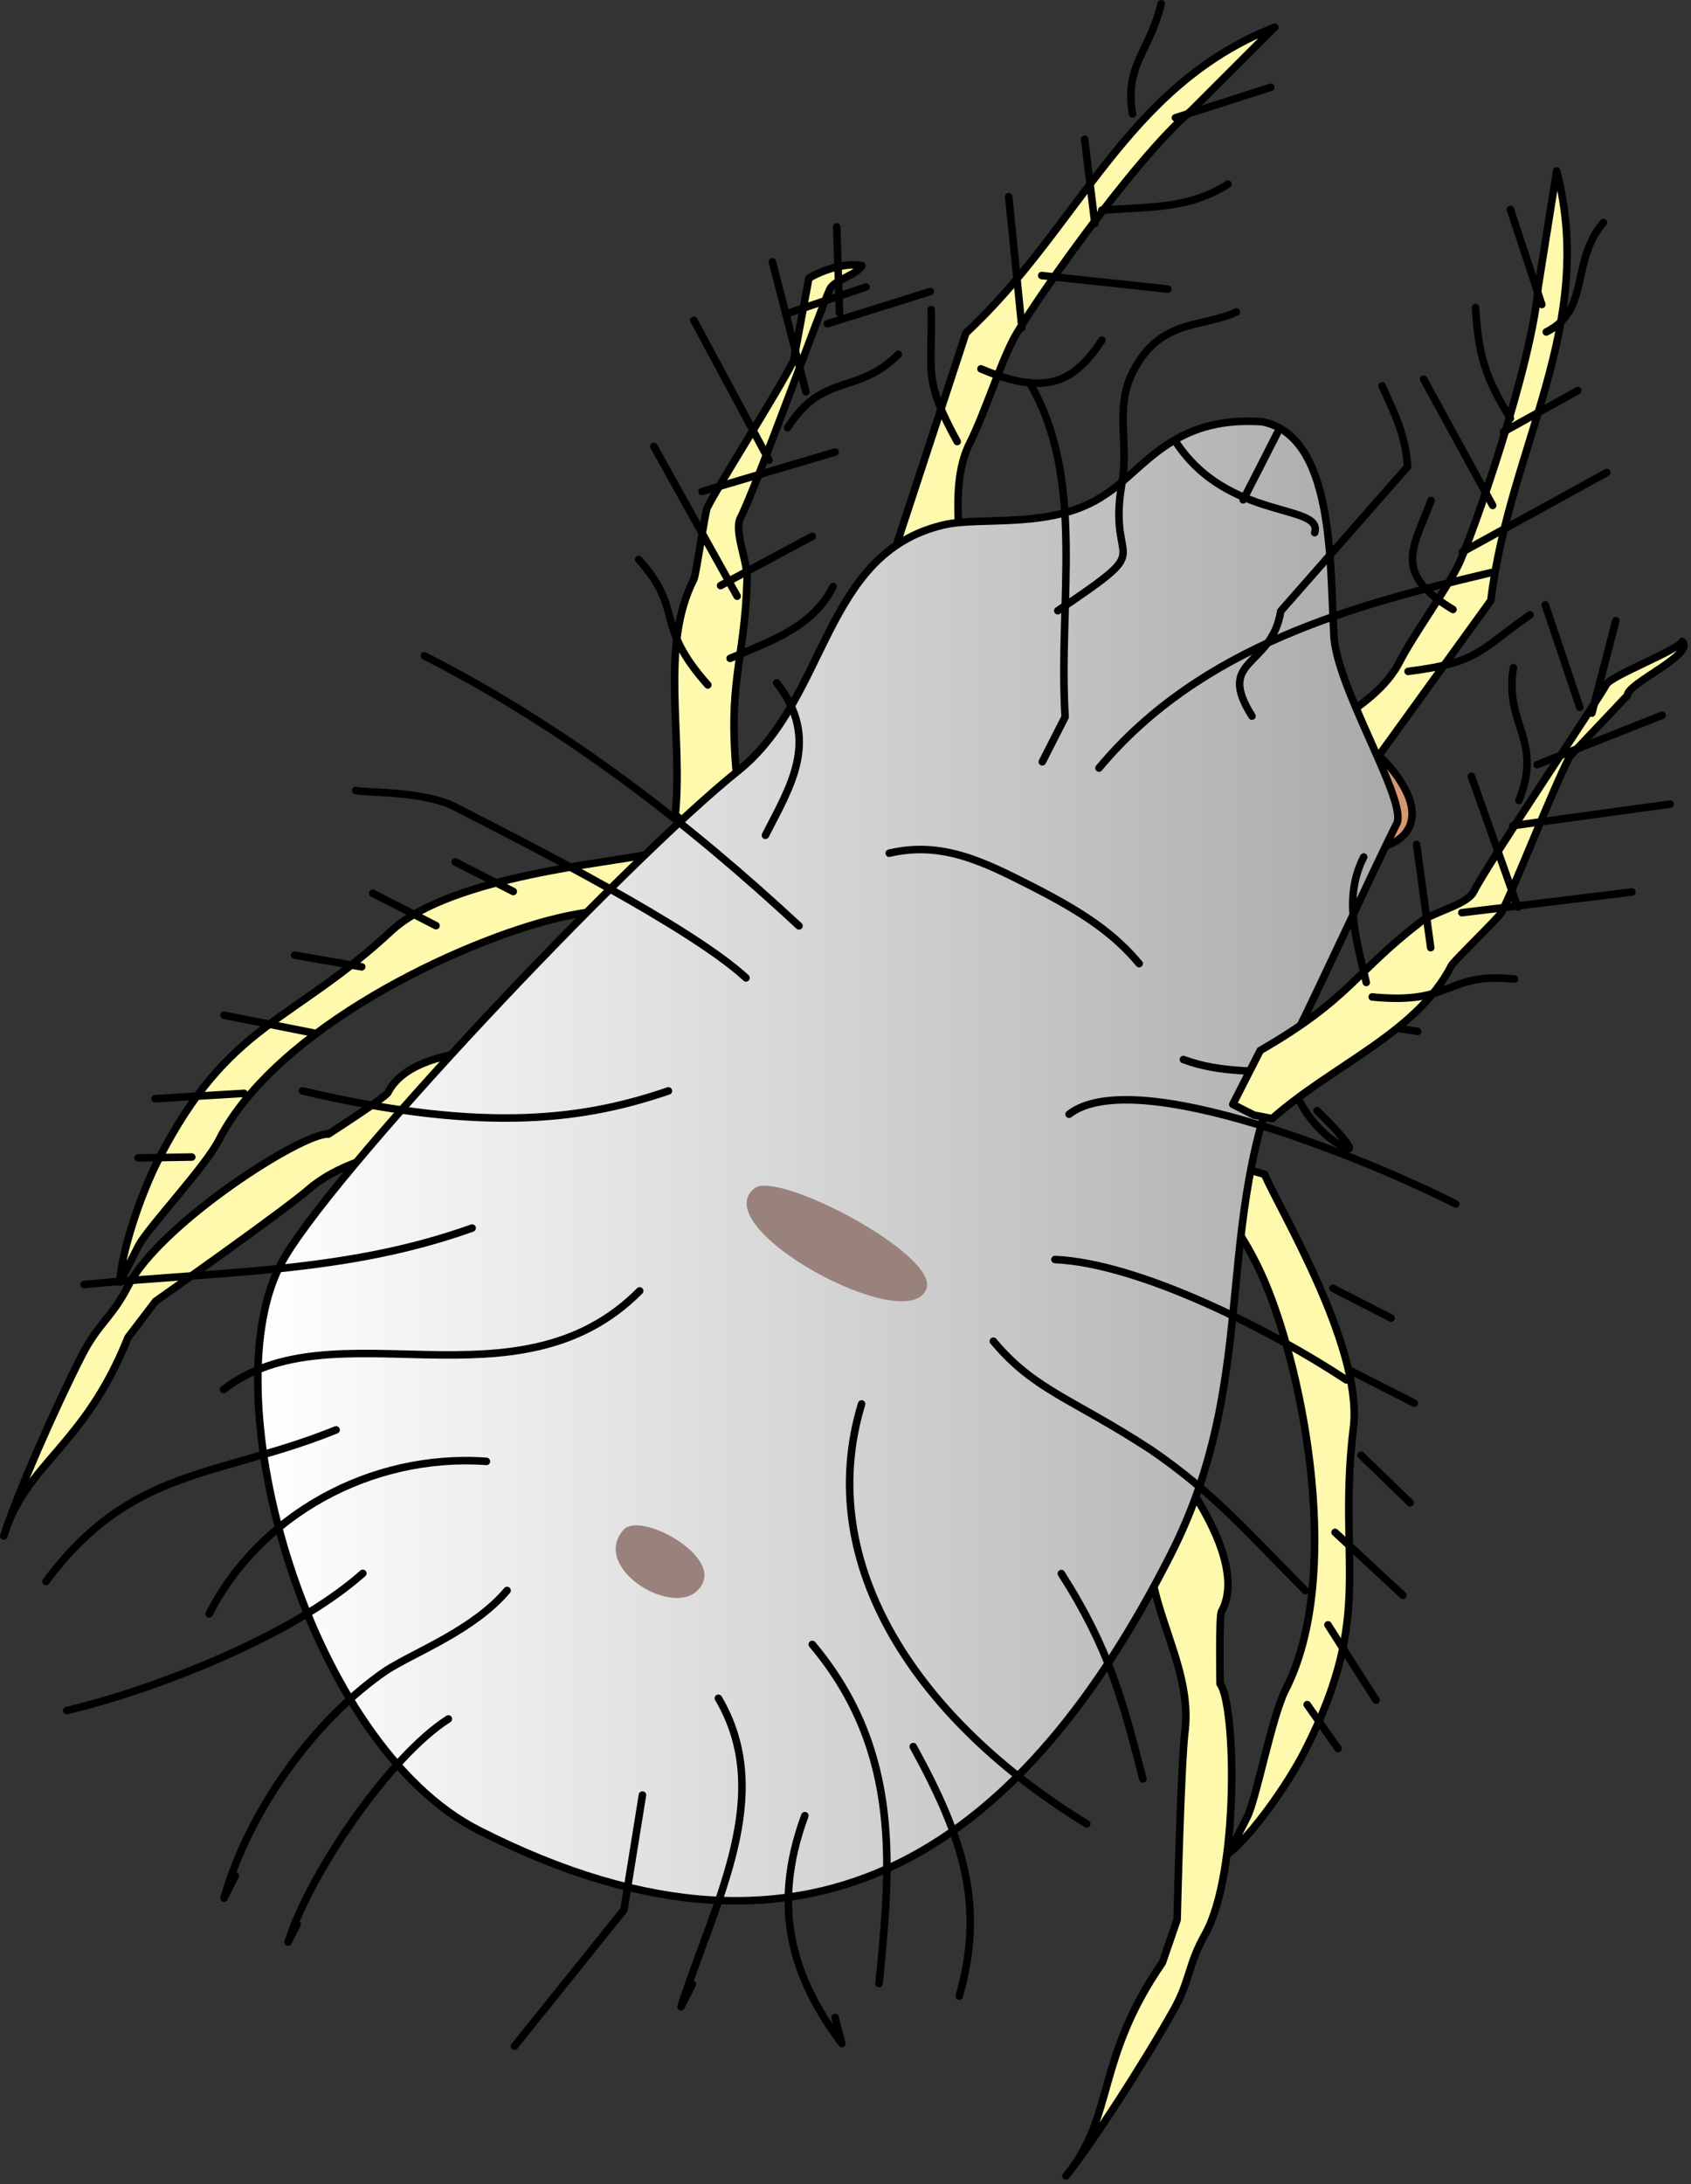 
        <svg xmlns:rdf="http://www.w3.org/1999/02/22-rdf-syntax-ns#" xmlns="http://www.w3.org/2000/svg" xmlns:cc="http://creativecommons.org/ns#" xmlns:xlink="http://www.w3.org/1999/xlink" xmlns:dc="http://purl.org/dc/elements/1.1/" x="0px" y="0px" width="388" height="501" viewBox="0 0 388 501" xml:space="preserve">
            <rect x="0" y="0" width="388" height="501" fill="#333333" stroke="none"/>
            <title>Dermatophagoides pteronyssinus (House Dust Mite)</title>
            <desc xmlns:ian_image_library="https://ian.umces.edu/media-library/">
                <ian_image_library:title>Dermatophagoides pteronyssinus (House Dust Mite)</ian_image_library:title>
                <ian_image_library:descr>Illustration of Dermatophagoides pteronyssinus (House Dust Mite)</ian_image_library:descr>
                <ian_image_library:scene>
                    <ian_image_library:contains>house, dust, mite, Arthropoda, Acarida, Astigmata, Psoroptidia, Pyroglyphidae, Dermatophagoides, pteronyssinus</ian_image_library:contains>
                    <ian_image_library:when>2003-01-01</ian_image_library:when>
                </ian_image_library:scene>
            </desc>
            
 <defs></defs>
 <path fill="#FFF9AE" clip-rule="evenodd" d="m280.26 369.7c-.563 1.029-.31 16.572-.31 16.572 3.626 4.641 4.466 43.357-3.454 57.46-3.983 7.066-3.319 10.433-7.272 17.469-6.807 12.072-18.666 30.566-24.633 37.937 11.275-13.606 6.695-26.623 22.109-48.916l3.391-9.846s.854-36.543 1.868-43.87c1.912-20.032-17.317-35.828-3.157-60.98-.01 0 18.23 22.09 11.45 34.18z" fill-rule="evenodd"/>
 <path stroke-linejoin="round" d="m280.26 369.7c-.563 1.029-.31 16.572-.31 16.572 3.626 4.641 4.466 43.357-3.454 57.46-3.983 7.066-3.319 10.433-7.272 17.469-6.807 12.072-18.666 30.566-24.633 37.937 11.275-13.606 6.695-26.623 22.109-48.916l3.391-9.846s.854-36.543 1.868-43.87c1.912-20.032-17.317-35.828-3.157-60.98-.01 0 18.23 22.09 11.45 34.18z" stroke="#000" stroke-linecap="round" stroke-miterlimit="3.864" stroke-width="1.727" fill="none"/>
 <path d="m202.34 135.23l19.29-58.839c26.107-24.276 36.452-56.577 70.861-70.163l-19.152 19.146c-13.395 11.327-37.734 46.369-40.864 52.559-3.181 6.152-6.764 17.398-9.894 23.558-5.768 11.323-.101 27.16-3.784 34.361-2.095 4.135-12.146 2.87-14.572 1.649l-1.9-2.27z" fill="#FFF9AE"/>
 <path stroke-linejoin="round" d="m202.34 135.23l19.29-58.839c26.107-24.276 36.452-56.577 70.861-70.163l-19.152 19.146c-13.395 11.327-37.734 46.369-40.864 52.559-3.181 6.152-6.764 17.398-9.894 23.558-5.768 11.323-.101 27.16-3.784 34.361-2.095 4.135-12.146 2.87-14.572 1.649l-1.9-2.27z" stroke="#000" stroke-linecap="round" stroke-miterlimit="3.864" stroke-width="1.727" fill="none"/>
 <path stroke-linejoin="round" d="m251.22 51.291l-2.351-19.338m11-5.806c-1.882-11.317 3.721-13.782 6.554-25.284m-31.95 74.285l-3.025-30.017m-11.82 56.159c-7.92-14.41-5.66-15.857-5.964-30.247m56.04-44.022l21.871-6.996m-38.77 28.179c11.097-.813 19.944-.206 28.968-5.96m-42.75 20.966l28.947 3.11m-42.89 18.296c15.05 6.399 21.311 3.089 27.763-6.578" stroke="#000" stroke-linecap="round" stroke-miterlimit="3.864" stroke-width="1.727" fill="none"/>
 <path d="m154.96 186.87c1.791-18.512-3.629-38.554 4.24-53.982.523-1.026 2.557-15.385 3.066-16.403 3.13-6.183 15.597-25.503 19.813-33.754l3.515-18.899c2.27-1.458 8.014-3.731 12.153-2.891-1.038 2.044-6.236 3.279-7.313 5.333-1.575 3.096-16.878 45.391-20.562 52.579-1.555 3.086 1.933 10.588 1.545 14.271-.577 19.132-4.685 23.085-2.206 46.734l-6.294 12.359-4.833-2.496-3.13-2.85z" fill="#FFF9AE"/>
 <path stroke-linejoin="round" d="m154.96 186.87c1.791-18.512-3.629-38.554 4.24-53.982.523-1.026 2.557-15.385 3.066-16.403 3.13-6.183 15.597-25.503 19.813-33.754l3.515-18.899c2.27-1.458 8.014-3.731 12.153-2.891-1.038 2.044-6.236 3.279-7.313 5.333-1.575 3.096-16.878 45.391-20.562 52.579-1.555 3.086 1.933 10.588 1.545 14.271-.577 19.132-4.685 23.085-2.206 46.734l-6.294 12.359-4.833-2.496-3.13-2.85z" stroke="#000" stroke-linecap="round" stroke-miterlimit="3.864" stroke-width="1.727" fill="none"/>
 <path stroke-linejoin="round" d="m189.84 74.267l23.611-7.394m-32.72 31.242c8.028-12.747 15.995-7.39 25.399-16.838m-13.51-9.492l-.628-19.75m-7.07 37.853l-7.7-29.848m-.77 45.53l-17.243-32.095m9.93 63.285l-19.119-34.368m12.39 54.73c-12.622-14.205-5.165-16.862-15.874-28.796m33.75-56.299l18.423-6.196m-37.63 46.915l30.553-9.053m-26.3 30.63l21.031-11.293m-18.84 27.99c9.738-4.135 18.937-7.218 23.642-16.478" stroke="#000" stroke-linecap="round" stroke-miterlimit="3.864" stroke-width="1.727" fill="none"/>
 <path d="m281.97 425.08c1.568-3.083 2.614-5.164 4.176-8.237 2.118-4.121 5.656-23.055 8.817-29.233 13.098-25.689 4.389-71.586-4.526-92.992-6.189-14.841-11.566-16.289-14.12-29.228l13.86 4.004c3.174 7.616 22.225 38.989 20.434 57.521-3.934 31.679 5.047 42.779-11.179 74.682-4.21 8.22-12.41 19.58-17.46 23.49z" fill="#FFF9AE"/>
 <path stroke-linejoin="round" d="m281.97 425.08c1.568-3.083 2.614-5.164 4.176-8.237 2.118-4.121 5.656-23.055 8.817-29.233 13.098-25.689 4.389-71.586-4.526-92.992-6.189-14.841-11.566-16.289-14.12-29.228l13.86 4.004c3.174 7.616 22.225 38.989 20.434 57.521-3.934 31.679 5.047 42.779-11.179 74.682-4.21 8.22-12.41 19.58-17.46 23.49z" stroke="#000" stroke-linecap="round" stroke-miterlimit="3.864" stroke-width="1.727" fill="none"/>
 <path stroke-linejoin="round" d="m305.85 295.53c4.844 2.496 8.483 4.338 13.334 6.824m-9.22 12.11l14.534 7.41m-12.2 11.94l11.266 10.915m-17.23 6.78l15.56 14.424m-17.19 6.79l11.033 17.276m-15.8 1.02l7.077 10.083" stroke="#000" stroke-linecap="round" stroke-miterlimit="3.864" stroke-width="1.727" fill="none"/>
 <path d="m27.544 294.1c1.562-3.096 2.628-5.167 4.196-8.24 2.075-4.112 15.304-18.103 18.464-24.296 13.098-25.693 55.318-45.651 77.907-50.997 15.614-3.704 19.935-.192 31.926-5.754l-11.394-8.858c-7.998 1.909-44.622 4.928-58.539 17.294-23.321 21.786-37.583 21.038-53.844 52.923-4.186 8.24-8.541 21.54-8.723 27.94z" fill="#FFF9AE"/>
 <path stroke-linejoin="round" d="m27.544 294.1c1.562-3.096 2.628-5.167 4.196-8.24 2.075-4.112 15.304-18.103 18.464-24.296 13.098-25.693 55.318-45.651 77.907-50.997 15.614-3.704 19.935-.192 31.926-5.754l-11.394-8.858c-7.998 1.909-44.622 4.928-58.539 17.294-23.321 21.786-37.583 21.038-53.844 52.923-4.186 8.24-8.541 21.54-8.723 27.94z" stroke="#000" stroke-linecap="round" stroke-miterlimit="3.864" stroke-width="1.727" fill="none"/>
 <path stroke-linejoin="round" d="m117.77 204.5c-4.84-2.442-8.474-4.328-13.324-6.773m-4.4 14.61l-14.524-7.434m-2.526 16.88l-15.392-2.688m4.619 17.92l-20.815-4.132m4.608 17.92l-20.448 1.228m8.429 13.38l-12.298.202" stroke="#000" stroke-linecap="round" stroke-miterlimit="3.864" stroke-width="1.727" fill="none"/>
 <path d="m305.8 187.96l36.274-50.204c4.28-35.407 24.336-62.759 15.107-98.554l-4.257 26.708c-1.255 17.506-15.303 57.833-18.454 64.003-3.16 6.173-10.116 15.665-13.293 21.834-5.744 11.313-21.918 16.028-25.564 23.25-2.098 4.102 4.827 11.516 7.252 12.747l2.93.21z" fill="#FFF9AE"/>
 <path stroke-linejoin="round" d="m305.8 187.96l36.274-50.204c4.28-35.407 24.336-62.759 15.107-98.554l-4.257 26.708c-1.255 17.506-15.303 57.833-18.454 64.003-3.16 6.173-10.116 15.665-13.293 21.834-5.744 11.313-21.918 16.028-25.564 23.25-2.098 4.102 4.827 11.516 7.252 12.747l2.93.21z" stroke="#000" stroke-linecap="round" stroke-miterlimit="3.864" stroke-width="1.727" fill="none"/>
 <path stroke-linejoin="round" d="m344.99 99.059l17.021-9.448m-7.21-13.458c10.26-5.165 5.423-16.029 13.087-25.092m-32.37 75.569l33.154-18.234m-45.58 45.62c16.318-2.082 16.164-4.736 27.973-12.986m2.7-71.175l-7.205-21.814m0 47.932c-5.853-9.448-7.354-14.696-8.008-25.413m3.94 45.39l-15.84-28.974m6.73 52.834c-14.019-8.453-9.064-14.109-5.023-25.004" stroke="#000" stroke-linecap="round" stroke-miterlimit="3.864" stroke-width="1.727" fill="none"/>
 <path fill="#D7976F" clip-rule="evenodd" d="m293.28 181.19c-6.474-15.469 18.484-19.489 28.954-.472 9.31 16.9-20.73 20.15-28.95.47z" fill-rule="evenodd"/>
 <path stroke-linejoin="round" d="m293.28 181.19c-6.474-15.469 18.484-19.489 28.954-.472 9.31 16.9-20.73 20.15-28.95.47z" stroke="#000" stroke-linecap="round" stroke-miterlimit="3.864" stroke-width="1.727" fill="none"/>
 <path fill="#D7976F" clip-rule="evenodd" d="m203.58 135.49c-6.453-15.482 14.777-12.817 25.861-4.587 13.27 9.87-17.63 24.28-25.86 4.59z" fill-rule="evenodd"/>
 <path stroke-linejoin="round" d="m203.58 135.49c-6.453-15.482 14.777-12.817 25.861-4.587 13.27 9.87-17.63 24.28-25.86 4.59z" stroke="#000" stroke-linecap="round" stroke-miterlimit="3.864" stroke-width="1.727" fill="none"/>
 <path fill="#FFF9AE" clip-rule="evenodd" d="m89.018 250.62c-.506 1.059-13.661 9.525-13.661 9.525-5.91-.408-38.709 20.545-46.025 34.955-3.69 7.188-6.857 8.581-10.53 15.769-6.294 12.336-15.091 32.432-17.938 41.472 5.093-16.861 18.501-20.373 28.515-45.55l6.318-8.294s30.03-21.105 35.595-26.074c15.675-12.747 39.576-5.744 52.667-31.463 0-.01-28.658-2.68-34.942 9.65z" fill-rule="evenodd"/>
 <path stroke-linejoin="round" d="m89.018 250.62c-.506 1.059-13.661 9.525-13.661 9.525-5.91-.408-38.709 20.545-46.025 34.955-3.69 7.188-6.857 8.581-10.53 15.769-6.294 12.336-15.091 32.432-17.938 41.472 5.093-16.861 18.501-20.373 28.515-45.55l6.318-8.294s30.03-21.105 35.595-26.074c15.675-12.747 39.576-5.744 52.667-31.463 0-.01-28.658-2.68-34.942 9.65z" stroke="#000" stroke-linecap="round" stroke-miterlimit="3.864" stroke-width="1.727" fill="none"/>
 <linearGradient id="ian_symbols_9a956bd6251597f4f99c66991c54d2c9" y2="266.33" gradientUnits="userSpaceOnUse" x2="320.76" y1="266.33" x1="59.157">
  <stop stop-color="#fff" offset="0"/>
  <stop stop-color="#A9A9A9" offset="1"/>
 </linearGradient>
 <path stroke-linejoin="round" d="m289.6 96.745c-20.656-1.434-26.95 10.902-35.987 16.68-11.839 8.227-28.461 4.918-37.144 6.996-27.784 6.557-26.347 39.69-47.051 56.353-25.753 20.579-95.225 94.021-105.19 113.58-15.732 30.843 6.709 109.68 45.509 129.44 78.757 40.109 126.28.857 158.76-62.951 22.022-43.198 8.108-78.817 29.065-119.96 4.705-9.266 18.699-39.714 22.916-47.945 2.607-5.14-14.302-31.892-14.427-43.624-.96-16.05.17-45.26-16.45-48.575z" stroke="#000" stroke-linecap="round" stroke-miterlimit="3.864" stroke-width="1.727" fill="url(#ian_symbols_9a956bd6251597f4f99c66991c54d2c9)"/>
 <path fill="#99827C" clip-rule="evenodd" d="m173.16 272.55c5.31-4.102 42.2 15.223 39.414 23.058-4.04 11.41-51.07-14.04-39.41-23.06" fill-rule="evenodd"/>
 <path stroke-linejoin="round" d="m285.25 114.66c2.651-5.14 5.262-10.281 7.859-15.405m8.55 22.925c1.949-6.793-19.834-2.611-31.788-20.697m-27.16 38.61c23.683-15.988 11.327-8.969 14.646-28.809 1.788-9.481-1.659-17.702 2.557-25.938 6.274-12.349 15.813-10.089 23.787-13.789m3.57 92.707c-8.461-13.375 4.489-10.939 6.607-24.097l29.103-33.117c-.492-8.044-3.774-13.583-5.839-18.532m-64.98 87.662c23.52-28.171 58.765-37.451 90.002-44.834m-103 43.4l5.231-10.281c-1.622-26.754 4.891-54.545-8.217-76.75m-32.14 108c12.166-2.871 21.851 2.067 32.77 7.616 12.112 6.183 18.858 10.908 24.575 17.712m45.53 12.69l18.39 2.857m-81.78 124.37c11.043 17.293 14.109 29.224 18.717 47.118m-78.91-195.69c-24.886-23.085-53.233-45.28-85.969-61.953m73.809 73.88c-12.443-11.529-50.032-30.674-66.976-39.319-7.286-3.684-21.354-3.106-22.555-3.684m163.66 74.28c15.132-11.721 69.333 10.709 88.731 20.599m-91.97 12.73c19.436.85 49.719 16.265 66.85 27.602m-80.98-8.86c9.488 11.313 17.83 12.963 36.166 24.907 14.702 10.082 22.313 19.146 35.447 32.304m-146.17-114.63c-18.238 6.213-40.905 10.143-83.958 0m38.918 31.46c-28.88 10.315-56.664 9.846-89.039 12.942m127.48 1.47c-28.182 28.411-70.26 3.076-95.481 22.626m146.4 3.31c-11.252 37.036 13.26 72.864 51.672 96.334m-39.82-17.73c11.891 21.618 16.35 36.833 10.559 57.23m-33.72-80.67c20.886 24.88 17.843 51.844 15.32 77.783m-17.03-38.5c-8.044 21.804-2.388 37.66 8.48 52.272l-1.538-5.978m-26.78-73.23c13.081 22.202-.688 46.266-8.587 70.764l2.621-5.131m-11.46-43.43l-4.247 26.33-25.113 31.281m-15.17-75.07c-13.556 8.611-31.875 35.564-36.779 51.186l2.087-4.091m48.162-76.56c-7.65 9.063-20.862 14.005-27.645 18.296-16.347 11.123-31.512 31.915-37.31 52.281l2.607-5.141m29.251-69.37c-16.73 14.831-48.855 26.978-67.946 31.474m61.807-64.38c-26.92 10.908-47.054 8.42-66.567 34.78m101.06-27.56c-26.532-1.885-52.101 12.322-63.609 34.989m130.2-213.59c10.183 12.949 3.194 23.651-2.574 34.985m95.91 51.44c8.993 3.322 17.169 2.273 24.266 3.322 1.556 5.957 5.509 13.155 12.771 16.865 3.652 1.838-3.266-5.552-6.389-8.443" stroke="#000" stroke-linecap="round" stroke-miterlimit="3.864" stroke-width="1.727" fill="none"/>
 <path d="m291.88 256.61c13.935-12.325 33.306-19.702 41.159-35.141.509-1.008 10.941-11.077 11.451-12.119 3.156-6.159 11.502-27.619 15.697-35.855l13.239-13.992c-.182-2.678 15.675-9.461 12.559-12.342-1.066 2.054-16.369 7.818-17.429 9.876-1.565 3.073-26.759 40.345-30.445 47.546-1.582 3.073-9.671 4.671-12.467 7.134-15.125 11.721-15.894 17.358-36.489 29.258l-6.294 12.355 4.854 2.462 4.16.81z" fill="#FFF9AE"/>
 <path stroke-linejoin="round" d="m291.88 256.61c13.935-12.325 33.306-19.702 41.159-35.141.509-1.008 10.941-11.077 11.451-12.119 3.156-6.159 11.502-27.619 15.697-35.855l13.239-13.992c-.182-2.678 15.675-9.461 12.559-12.342-1.066 2.054-16.369 7.818-17.429 9.876-1.565 3.073-26.759 40.345-30.445 47.546-1.582 3.073-9.671 4.671-12.467 7.134-15.125 11.721-15.894 17.358-36.489 29.258l-6.294 12.355 4.854 2.462 4.16.81z" stroke="#000" stroke-linecap="round" stroke-miterlimit="3.864" stroke-width="1.727" fill="none"/>
 <path stroke-linejoin="round" d="m362.48 162.25l-7.913-23.486m-6.04 44.85c5.603-13.991-3.414-17.27-1.282-30.445m5.46 22.24l28.678-11.336m-34.27 25.33l36.089-4.948m-47.78 24.91l39.022-4.743m-59.59 24.07c18.916 1.875 16.692-5.761 32.641-4.104m17.76-61l5.498-21.193m-22.5 65.71l-10.642-30.03m-9.34 39.31l-3.23-23.68m-11.55 31.67c-2.395-10.288-5.289-19.53-.587-28.775" stroke="#000" stroke-linecap="round" stroke-miterlimit="3.864" stroke-width="1.727" fill="none"/>
 <path fill="#99827C" clip-rule="evenodd" d="m143.04 350.95c3.66-4.213 21.172 5.182 18.282 11.984-4.21 9.92-26.39-2.72-18.28-11.98" fill-rule="evenodd"/>
</svg>
